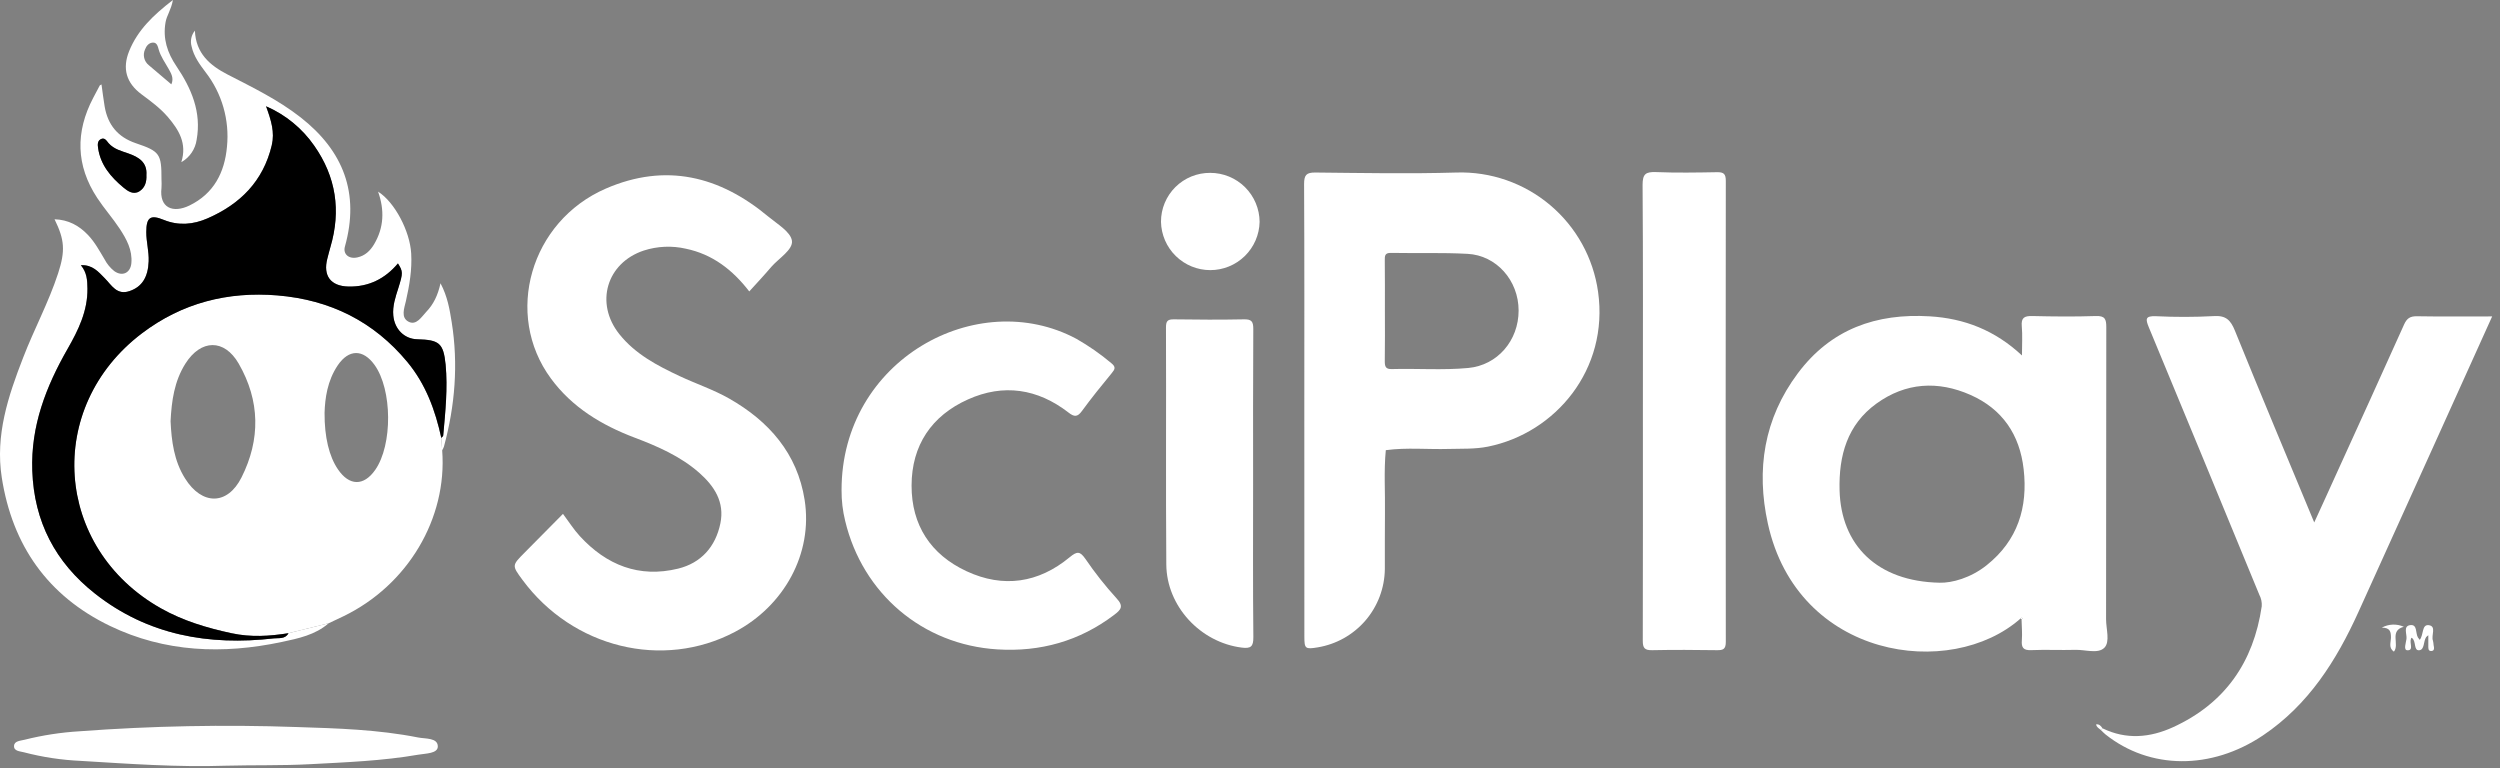 <svg width="205" height="63" viewBox="0 0 205 63" fill="none" xmlns="http://www.w3.org/2000/svg">
<rect x="0" y="0" width="205" height="63" fill="#808080" stroke="none"/>
<path d="M36.259 36.936C36.684 42.523 33.429 47.989 28.155 50.537C27.755 50.731 27.352 50.917 26.948 51.108L23.653 51.922C22.099 52.168 20.581 52.269 18.988 51.922C16.957 51.484 15.015 50.905 13.205 49.886C4.428 44.947 3.621 33.399 11.642 27.325C14.927 24.836 18.667 23.885 22.745 24.219C27.052 24.578 30.641 26.341 33.411 29.699C34.908 31.511 35.69 33.647 36.18 35.904C36.205 36.246 36.234 36.593 36.259 36.936ZM13.987 34.538C14.062 36.178 14.272 37.797 15.177 39.236C16.558 41.44 18.649 41.452 19.806 39.146C21.367 36.04 21.33 32.866 19.573 29.816C18.389 27.768 16.474 27.813 15.204 29.816C14.292 31.26 14.07 32.873 13.987 34.538ZM26.614 33.844C26.6 35.855 26.996 37.433 27.705 38.477C28.638 39.859 29.828 39.878 30.768 38.531C32.204 36.474 32.17 31.942 30.709 29.918C29.77 28.619 28.602 28.622 27.696 29.955C26.842 31.222 26.652 32.658 26.614 33.844Z" fill="white"/>
<path d="M106.954 33.555C106.954 27.4 106.967 21.244 106.936 15.089C106.936 14.355 107.116 14.14 107.864 14.147C111.718 14.186 115.58 14.262 119.427 14.147C122.229 14.058 124.964 15.008 127.108 16.814C129.252 18.619 130.653 21.154 131.042 23.93C131.939 30.28 127.566 35.5 122.016 36.623C120.94 36.839 119.877 36.783 118.804 36.813C117.082 36.864 115.355 36.681 113.636 36.914C113.468 38.638 113.593 40.366 113.566 42.093C113.545 43.616 113.566 45.143 113.557 46.663C113.54 48.212 112.977 49.706 111.967 50.882C110.956 52.057 109.564 52.837 108.034 53.087C107.031 53.252 106.958 53.191 106.958 52.204L106.954 33.555ZM113.561 25.48C113.561 26.855 113.575 28.231 113.552 29.607C113.552 30.036 113.606 30.278 114.119 30.264C116.211 30.205 118.307 30.37 120.399 30.174C122.788 29.95 124.526 27.933 124.526 25.466C124.526 22.998 122.707 20.937 120.335 20.815C118.246 20.703 116.15 20.777 114.054 20.738C113.556 20.729 113.548 20.978 113.552 21.348C113.568 22.72 113.561 24.097 113.561 25.48Z" fill="white"/>
<path d="M165.686 50.717C159.944 55.8 147.399 54.036 144.964 42.931C143.996 38.517 144.638 34.336 147.416 30.618C150.132 26.979 153.857 25.672 158.245 25.94C161.065 26.11 163.583 27.074 165.801 29.148C165.801 28.251 165.853 27.497 165.786 26.751C165.724 26.047 166 25.9 166.648 25.915C168.381 25.956 170.116 25.974 171.852 25.915C172.616 25.886 172.718 26.177 172.716 26.837C172.697 34.817 172.716 42.796 172.698 50.776C172.698 51.576 173.039 52.619 172.564 53.109C172.042 53.647 170.981 53.258 170.158 53.288C168.963 53.322 167.764 53.259 166.569 53.311C165.912 53.34 165.743 53.105 165.792 52.495C165.835 51.933 165.779 51.363 165.767 50.796C165.797 50.767 165.858 50.715 165.856 50.713C165.795 50.631 165.736 50.636 165.686 50.717ZM159.047 47.783C160.062 47.81 161.595 47.395 162.907 46.347C165.451 44.322 166.298 41.607 165.939 38.472C165.62 35.651 164.204 33.548 161.584 32.385C158.905 31.199 156.262 31.363 153.868 33.094C151.475 34.826 150.773 37.354 150.845 40.194C150.96 44.704 153.917 47.684 159.056 47.783H159.047Z" fill="white"/>
<path d="M61.44 23.897C60.067 22.119 58.42 20.847 56.236 20.393C55.094 20.132 53.903 20.185 52.789 20.545C49.739 21.559 48.764 24.861 50.783 27.396C52.087 29.035 53.891 29.977 55.733 30.843C57.079 31.475 58.511 31.949 59.796 32.683C63.055 34.538 65.387 37.192 65.981 41C66.667 45.38 64.312 49.681 60.255 51.82C54.348 54.935 46.961 53.126 42.844 47.551C41.971 46.367 41.972 46.368 43.01 45.324C44.047 44.28 45.105 43.207 46.164 42.137C46.652 42.789 47.049 43.424 47.546 43.962C49.73 46.341 52.408 47.409 55.602 46.629C57.488 46.167 58.678 44.834 59.071 42.916C59.43 41.166 58.579 39.865 57.332 38.764C55.784 37.404 53.923 36.6 52.019 35.878C49.328 34.856 46.912 33.402 45.173 31.034C41.303 25.776 43.49 18.15 49.677 15.464C54.585 13.334 59.008 14.432 62.994 17.755C63.726 18.363 64.838 19.011 64.939 19.743C65.039 20.475 63.862 21.179 63.245 21.886C62.665 22.571 62.055 23.219 61.44 23.897Z" fill="white"/>
<path d="M172.408 59.722C174.351 60.67 176.307 60.492 178.193 59.629C182.44 57.684 184.789 54.309 185.462 49.717C185.487 49.389 185.418 49.062 185.264 48.771C182.257 41.462 179.239 34.157 176.21 26.855C175.921 26.157 175.903 25.895 176.788 25.929C178.37 26.008 179.954 26.005 181.536 25.92C182.526 25.855 182.912 26.25 183.262 27.113C185.372 32.317 187.545 37.49 189.767 42.841C190.418 41.414 191.023 40.108 191.608 38.8C193.454 34.741 195.309 30.686 197.132 26.616C197.36 26.105 197.63 25.922 198.191 25.933C200.213 25.968 202.236 25.947 204.357 25.947C202.724 29.559 201.15 33.047 199.573 36.534C197.513 41.079 195.452 45.629 193.391 50.184C191.582 54.174 189.295 57.795 185.566 60.302C181.322 63.151 176.289 63.119 172.646 60.219C172.508 60.108 172.386 59.975 172.257 59.852L172.408 59.722Z" fill="white"/>
<path d="M69.008 40.194C68.992 29.51 80.133 23.435 88.262 27.782C89.274 28.358 90.231 29.024 91.122 29.774C91.524 30.095 91.429 30.277 91.154 30.608C90.317 31.621 89.493 32.645 88.718 33.704C88.35 34.208 88.091 34.199 87.616 33.829C85.088 31.87 82.283 31.443 79.373 32.753C76.385 34.091 74.756 36.521 74.749 39.808C74.74 43.06 76.317 45.475 79.26 46.842C82.269 48.24 85.154 47.808 87.706 45.699C88.332 45.182 88.558 45.195 89.007 45.834C89.78 46.969 90.633 48.048 91.558 49.064C92.181 49.728 91.897 50.013 91.361 50.42C88.526 52.574 85.292 53.471 81.788 53.25C75.649 52.873 70.731 48.674 69.304 42.713C69.101 41.889 69.001 41.043 69.008 40.194Z" fill="white"/>
<path d="M134.717 33.709C134.717 27.527 134.738 21.344 134.692 15.161C134.692 14.263 134.948 14.084 135.784 14.111C137.455 14.179 139.129 14.15 140.809 14.12C141.356 14.111 141.516 14.276 141.516 14.829C141.501 27.432 141.501 40.037 141.516 52.643C141.516 53.241 141.288 53.322 140.782 53.315C139.02 53.291 137.256 53.277 135.494 53.315C134.86 53.329 134.704 53.146 134.708 52.52C134.726 46.255 134.717 39.982 134.717 33.709Z" fill="white"/>
<path d="M23.654 51.922L26.948 51.108C25.848 52.069 24.457 52.353 23.103 52.642C18.281 53.665 13.526 53.494 9.022 51.327C3.922 48.872 1.008 44.723 0.144 39.15C-0.395 35.688 0.667 32.491 1.895 29.333C2.792 27 3.989 24.795 4.766 22.412C5.363 20.569 5.304 19.672 4.473 17.98C5.604 18.016 6.483 18.495 7.222 19.275C7.782 19.866 8.164 20.578 8.577 21.269C8.77 21.64 9.039 21.968 9.367 22.229C10.022 22.701 10.698 22.389 10.772 21.581C10.868 20.505 10.375 19.607 9.817 18.757C9.259 17.906 8.543 17.101 7.971 16.23C6.221 13.569 6.176 10.822 7.644 8.023C7.823 7.684 8.003 7.343 8.182 7.005C8.193 6.984 8.231 6.977 8.324 6.925C8.41 7.54 8.48 8.134 8.579 8.719C8.836 10.232 9.656 11.245 11.145 11.746C13.119 12.41 13.244 12.634 13.241 14.698C13.255 14.937 13.255 15.177 13.241 15.416C13.047 17.041 14.172 17.511 15.536 16.851C17.538 15.875 18.419 14.142 18.611 12.04C18.833 9.848 18.203 7.654 16.851 5.913C16.366 5.27 15.891 4.624 15.712 3.81C15.648 3.588 15.64 3.353 15.687 3.127C15.734 2.901 15.836 2.69 15.982 2.512C16.054 4.382 17.224 5.367 18.645 6.101C20.712 7.167 22.801 8.177 24.648 9.623C28.161 12.372 29.505 15.846 28.285 20.21C28.105 20.829 28.599 21.267 29.308 21.107C29.927 20.973 30.355 20.569 30.675 20.031C31.486 18.662 31.54 17.226 31.002 15.713C32.369 16.577 33.614 18.956 33.718 20.784C33.795 22.112 33.575 23.395 33.286 24.682C33.155 25.265 32.837 26.047 33.514 26.387C34.144 26.701 34.56 25.99 34.949 25.577C35.538 24.967 35.906 24.221 36.121 23.227C36.699 24.314 36.874 25.38 37.04 26.424C37.589 29.864 37.312 33.264 36.404 36.62C36.364 36.729 36.314 36.835 36.255 36.936C36.23 36.593 36.207 36.25 36.182 35.907C36.237 35.839 36.333 35.773 36.34 35.701C36.519 33.77 36.722 31.832 36.535 29.9C36.356 28.12 36.011 27.869 34.203 27.82C33.146 27.793 32.347 26.986 32.245 25.879C32.171 25.078 32.424 24.35 32.661 23.61C33.049 22.376 33.04 22.261 32.625 21.601C31.563 22.868 30.214 23.537 28.559 23.497C27.101 23.463 26.469 22.6 26.835 21.212C26.919 20.894 26.995 20.575 27.088 20.26C27.969 17.276 27.556 14.501 25.758 11.944C24.769 10.521 23.401 9.402 21.811 8.714C22.234 9.875 22.528 10.844 22.281 11.909C21.579 14.856 19.686 16.745 16.996 17.913C15.841 18.416 14.633 18.523 13.427 18.032C12.327 17.583 11.992 17.811 11.992 19.028C11.992 19.833 12.218 20.614 12.186 21.429C12.135 22.704 11.664 23.514 10.616 23.871C9.568 24.228 9.15 23.386 8.575 22.807C8.069 22.295 7.587 21.698 6.628 21.748C7.129 22.358 7.151 23.004 7.167 23.659C7.188 25.502 6.418 27.068 5.539 28.608C3.766 31.705 2.512 34.935 2.643 38.599C2.792 42.78 4.54 46.117 7.791 48.678C12.123 52.087 17.122 52.959 22.464 52.348C22.851 52.304 23.393 52.426 23.654 51.922ZM12.006 14.355C12.082 13.313 11.375 12.889 10.547 12.595C9.957 12.385 9.347 12.247 8.904 11.744C8.744 11.565 8.588 11.238 8.258 11.419C7.974 11.576 8.008 11.89 8.044 12.148C8.245 13.533 9.097 14.524 10.117 15.378C10.459 15.661 10.922 16.004 11.423 15.695C11.893 15.394 12.035 14.893 12.006 14.355Z" fill="white"/>
<path d="M102.755 39.701C102.755 43.882 102.732 48.064 102.775 52.243C102.784 53.033 102.558 53.196 101.822 53.103C98.438 52.679 95.66 49.715 95.637 46.284C95.588 39.805 95.637 33.324 95.61 26.842C95.61 26.338 95.739 26.178 96.256 26.186C98.167 26.214 100.078 26.225 101.989 26.186C102.633 26.169 102.773 26.365 102.77 26.984C102.743 31.222 102.755 35.461 102.755 39.701Z" fill="white"/>
<path d="M18.521 62.787C14.549 62.922 10.587 62.633 6.627 62.393C5.051 62.323 3.487 62.087 1.961 61.688C1.652 61.601 1.116 61.607 1.152 61.149C1.184 60.747 1.69 60.745 2.022 60.657C3.496 60.288 5.001 60.057 6.517 59.965C12.443 59.524 18.388 59.408 24.326 59.617C27.651 59.723 31 59.821 34.285 60.473C34.888 60.593 35.9 60.483 35.9 61.21C35.9 61.8 34.899 61.781 34.308 61.883C31.367 62.393 28.387 62.506 25.416 62.664C23.106 62.787 20.818 62.726 18.521 62.787Z" fill="white"/>
<path d="M95.201 18.184C95.2 17.655 95.304 17.131 95.507 16.642C95.711 16.154 96.009 15.71 96.384 15.337C96.76 14.964 97.206 14.67 97.696 14.47C98.186 14.271 98.711 14.171 99.24 14.175C100.309 14.175 101.335 14.597 102.093 15.35C102.851 16.104 103.281 17.126 103.288 18.195C103.265 19.253 102.828 20.259 102.071 20.998C101.314 21.738 100.298 22.151 99.24 22.15C98.182 22.149 97.167 21.733 96.412 20.992C95.657 20.251 95.222 19.244 95.201 18.186V18.184Z" fill="white"/>
<path d="M14.179 0C14.034 0.811 13.675 1.256 13.576 1.819C13.338 3.172 13.722 4.332 14.473 5.439C15.697 7.253 16.535 9.196 16.124 11.463C16.07 11.844 15.928 12.209 15.71 12.527C15.493 12.845 15.204 13.109 14.868 13.298C15.356 11.751 14.653 10.635 13.765 9.596C13.142 8.868 12.37 8.303 11.602 7.732C10.357 6.806 10.011 5.624 10.592 4.186C11.281 2.482 12.55 1.256 14.179 0ZM14.052 6.914C14.276 6.401 14.03 6.017 13.822 5.64C13.533 5.121 13.178 4.642 13.011 4.055C12.943 3.815 12.875 3.474 12.534 3.492C12.193 3.51 11.995 3.784 11.893 4.054C11.792 4.273 11.768 4.52 11.825 4.755C11.881 4.99 12.015 5.2 12.205 5.349C12.808 5.868 13.417 6.379 14.052 6.917V6.914Z" fill="white"/>
<path d="M198.417 52.468C198.756 52.051 198.57 51.194 199.153 51.263C199.821 51.346 199.332 52.112 199.503 52.539C199.531 52.657 199.548 52.777 199.555 52.898C199.602 53.11 199.65 53.375 199.363 53.384C199.076 53.393 199.128 53.099 199.122 52.902C199.122 52.647 199.122 52.392 199.122 52.089C199.057 52.134 198.997 52.186 198.943 52.245C198.704 52.604 198.828 53.304 198.353 53.322C197.918 53.341 198.132 52.593 197.795 52.324C197.73 52.27 197.73 52.304 197.698 52.383C197.561 52.704 197.945 53.336 197.416 53.323C197.057 53.323 197.294 52.704 197.332 52.389C197.38 51.997 197.039 51.339 197.639 51.26C198.238 51.181 198.062 51.908 198.263 52.259C198.292 52.304 198.329 52.349 198.417 52.468Z" fill="white"/>
<path d="M197.113 51.395C195.894 51.723 196.792 52.83 196.3 53.437C195.842 53.121 196.054 52.669 196.058 52.306C196.058 51.829 196.016 51.468 195.306 51.467C195.581 51.316 195.887 51.231 196.201 51.218C196.514 51.206 196.826 51.266 197.113 51.395Z" fill="white"/>
<path d="M172.259 59.853C172.121 59.724 171.921 59.649 171.88 59.396C172.155 59.367 172.282 59.543 172.408 59.722L172.259 59.853Z" fill="white"/>
<path d="M23.654 51.922C23.393 52.426 22.851 52.304 22.466 52.347C17.124 52.959 12.125 52.089 7.793 48.678C4.542 46.115 2.794 42.78 2.65 38.599C2.519 34.935 3.774 31.705 5.546 28.608C6.426 27.072 7.195 25.502 7.174 23.659C7.165 22.997 7.143 22.358 6.636 21.748C7.594 21.698 8.071 22.295 8.582 22.806C9.157 23.386 9.577 24.226 10.623 23.87C11.669 23.515 12.143 22.704 12.193 21.428C12.225 20.614 11.992 19.833 11.999 19.027C11.999 17.811 12.342 17.583 13.434 18.032C14.64 18.523 15.848 18.416 17.003 17.913C19.695 16.745 21.586 14.863 22.288 11.909C22.543 10.843 22.241 9.874 21.818 8.713C23.409 9.402 24.776 10.52 25.765 11.943C27.56 14.5 27.976 17.276 27.095 20.26C27.002 20.574 26.926 20.894 26.842 21.211C26.483 22.605 27.108 23.463 28.567 23.497C30.221 23.537 31.57 22.867 32.633 21.601C33.047 22.261 33.056 22.376 32.669 23.61C32.435 24.35 32.179 25.078 32.252 25.878C32.354 26.986 33.149 27.793 34.21 27.82C36.004 27.868 36.363 28.12 36.542 29.9C36.722 31.832 36.519 33.77 36.347 35.701C36.347 35.773 36.245 35.839 36.189 35.907C35.699 33.646 34.917 31.515 33.42 29.702C30.643 26.345 27.054 24.583 22.747 24.224C18.669 23.89 14.929 24.841 11.644 27.33C3.623 33.404 4.43 44.953 13.207 49.891C15.017 50.91 16.959 51.49 18.99 51.928C20.581 52.268 22.1 52.168 23.654 51.922Z" fill="black"/>
<path d="M165.686 50.716C165.736 50.636 165.795 50.63 165.855 50.706C165.855 50.706 165.795 50.76 165.765 50.788L165.686 50.716Z" fill="white"/>
<path d="M12.006 14.355C12.035 14.906 11.893 15.401 11.423 15.69C10.922 15.998 10.459 15.656 10.117 15.372C9.097 14.524 8.245 13.533 8.044 12.142C8.008 11.884 7.974 11.57 8.258 11.414C8.588 11.235 8.744 11.557 8.904 11.739C9.347 12.241 9.957 12.379 10.547 12.589C11.374 12.882 12.082 13.305 12.006 14.355Z" fill="black"/>
</svg>
